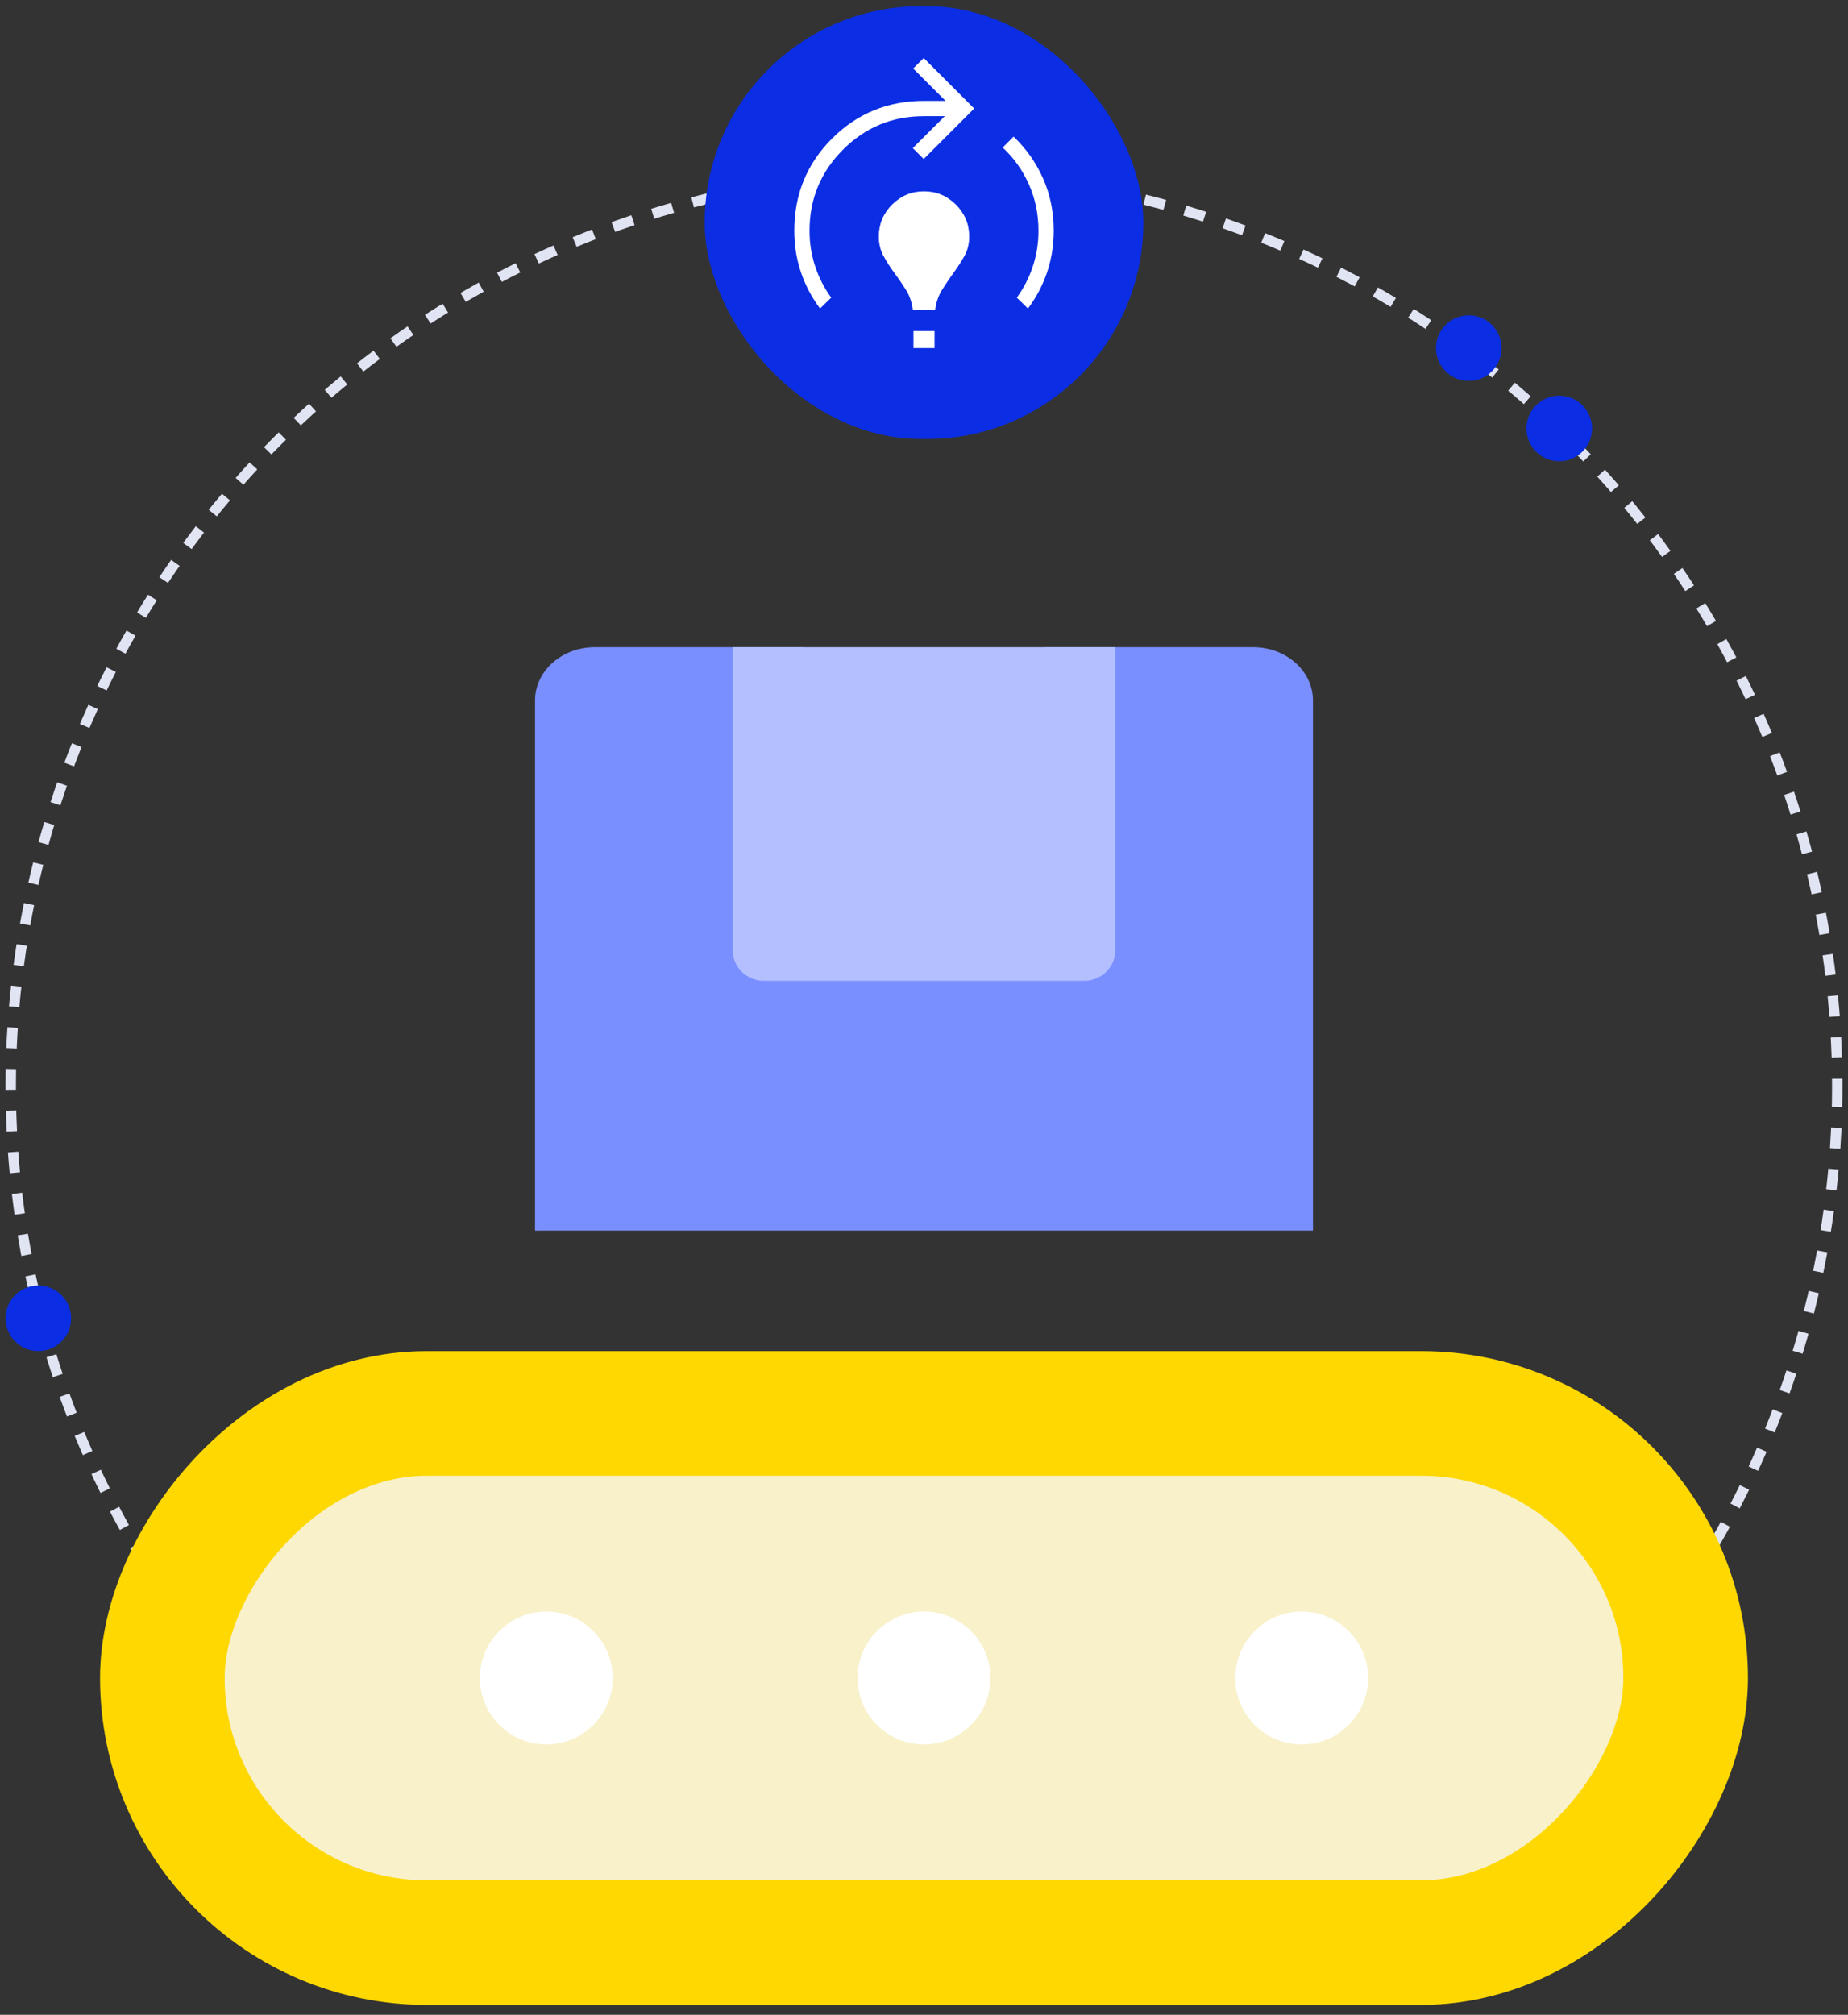 <svg width="178" height="194" viewBox="0 0 178 194" fill="none" xmlns="http://www.w3.org/2000/svg">
<rect x="0" y="0" width="178" height="194" fill="#333333" stroke="none"/>
<circle cx="89" cy="104.583" r="87.966" stroke="#E0E4F3" stroke-dasharray="2 2"/>
<rect x="67.873" y="0.596" width="42.254" height="41.675" rx="20.837" fill="#0B2DE3"/>
<path d="M78.988 29.707C78.19 28.644 77.577 27.483 77.148 26.224C76.719 24.963 76.505 23.625 76.505 22.21C76.505 18.723 77.716 15.769 80.137 13.347C82.559 10.926 85.513 9.715 89 9.715H91.076L87.959 6.598L88.972 5.587L93.834 10.45L88.972 15.313L87.922 14.263L91.002 11.185H89C85.951 11.185 83.351 12.26 81.2 14.41C79.049 16.56 77.974 19.16 77.975 22.21C77.975 23.423 78.158 24.575 78.525 25.668C78.891 26.761 79.404 27.758 80.064 28.659L78.988 29.707ZM87.925 29.843C87.831 29.11 87.608 28.463 87.257 27.902C86.906 27.342 86.535 26.799 86.145 26.275C85.754 25.75 85.407 25.209 85.103 24.654C84.799 24.098 84.647 23.472 84.647 22.775C84.647 21.58 85.074 20.556 85.926 19.702C86.781 18.849 87.805 18.422 89 18.422C90.195 18.422 91.219 18.849 92.073 19.702C92.926 20.556 93.353 21.58 93.354 22.775C93.354 23.473 93.202 24.094 92.897 24.64C92.593 25.185 92.246 25.725 91.855 26.26C91.465 26.794 91.094 27.342 90.744 27.902C90.392 28.463 90.169 29.11 90.075 29.843H87.925ZM87.983 33.518V31.879H90.017V33.518H87.983ZM99.014 29.707L97.936 28.659C98.596 27.758 99.109 26.761 99.476 25.668C99.842 24.575 100.025 23.423 100.025 22.21C100.025 20.631 99.722 19.154 99.114 17.779C98.506 16.404 97.662 15.214 96.58 14.207L97.628 13.158C98.842 14.308 99.79 15.653 100.472 17.192C101.154 18.73 101.496 20.403 101.496 22.21C101.496 23.625 101.281 24.963 100.853 26.224C100.424 27.483 99.811 28.644 99.014 29.707Z" fill="white"/>
<rect x="6" y="-6" width="146.727" height="50.953" rx="25.477" transform="matrix(1 0 0 -1 9.636 181.049)" fill="#F8F1CA" stroke="#FED800" stroke-width="12"/>
<circle cx="52.619" cy="161.572" r="6.399" fill="white"/>
<circle cx="89" cy="161.572" r="6.399" fill="white"/>
<circle cx="125.381" cy="161.572" r="6.399" fill="white"/>
<path fill-rule="evenodd" clip-rule="evenodd" d="M100.536 62.315H120.7C123.89 62.315 126.466 64.617 126.466 67.449V118.49H52.362L51.534 118.498V67.449C51.534 64.609 54.11 62.315 57.3 62.315H77.473V88.022C77.473 88.705 77.78 89.353 78.326 89.839C78.889 90.327 79.61 90.594 80.356 90.59H97.653C98.402 90.596 99.127 90.329 99.692 89.839C99.948 89.609 100.154 89.329 100.299 89.017C100.444 88.705 100.525 88.366 100.536 88.022V62.315Z" fill="#7A8FFF"/>
<path d="M70.561 62.315H107.44V91.445C107.44 93.101 106.096 94.445 104.44 94.445H73.561C71.904 94.445 70.561 93.101 70.561 91.445V62.315Z" fill="#B3BFFF"/>
<circle cx="141.472" cy="33.518" r="2.526" fill="#0B2DE3" stroke="#0B2DE3" stroke-width="1.263"/>
<circle cx="150.187" cy="41.256" r="2.526" fill="#0B2DE3" stroke="#0B2DE3" stroke-width="1.263"/>
<circle cx="3.691" cy="126.938" r="2.526" fill="#0B2DE3" stroke="#0B2DE3" stroke-width="1.263"/>
</svg>
